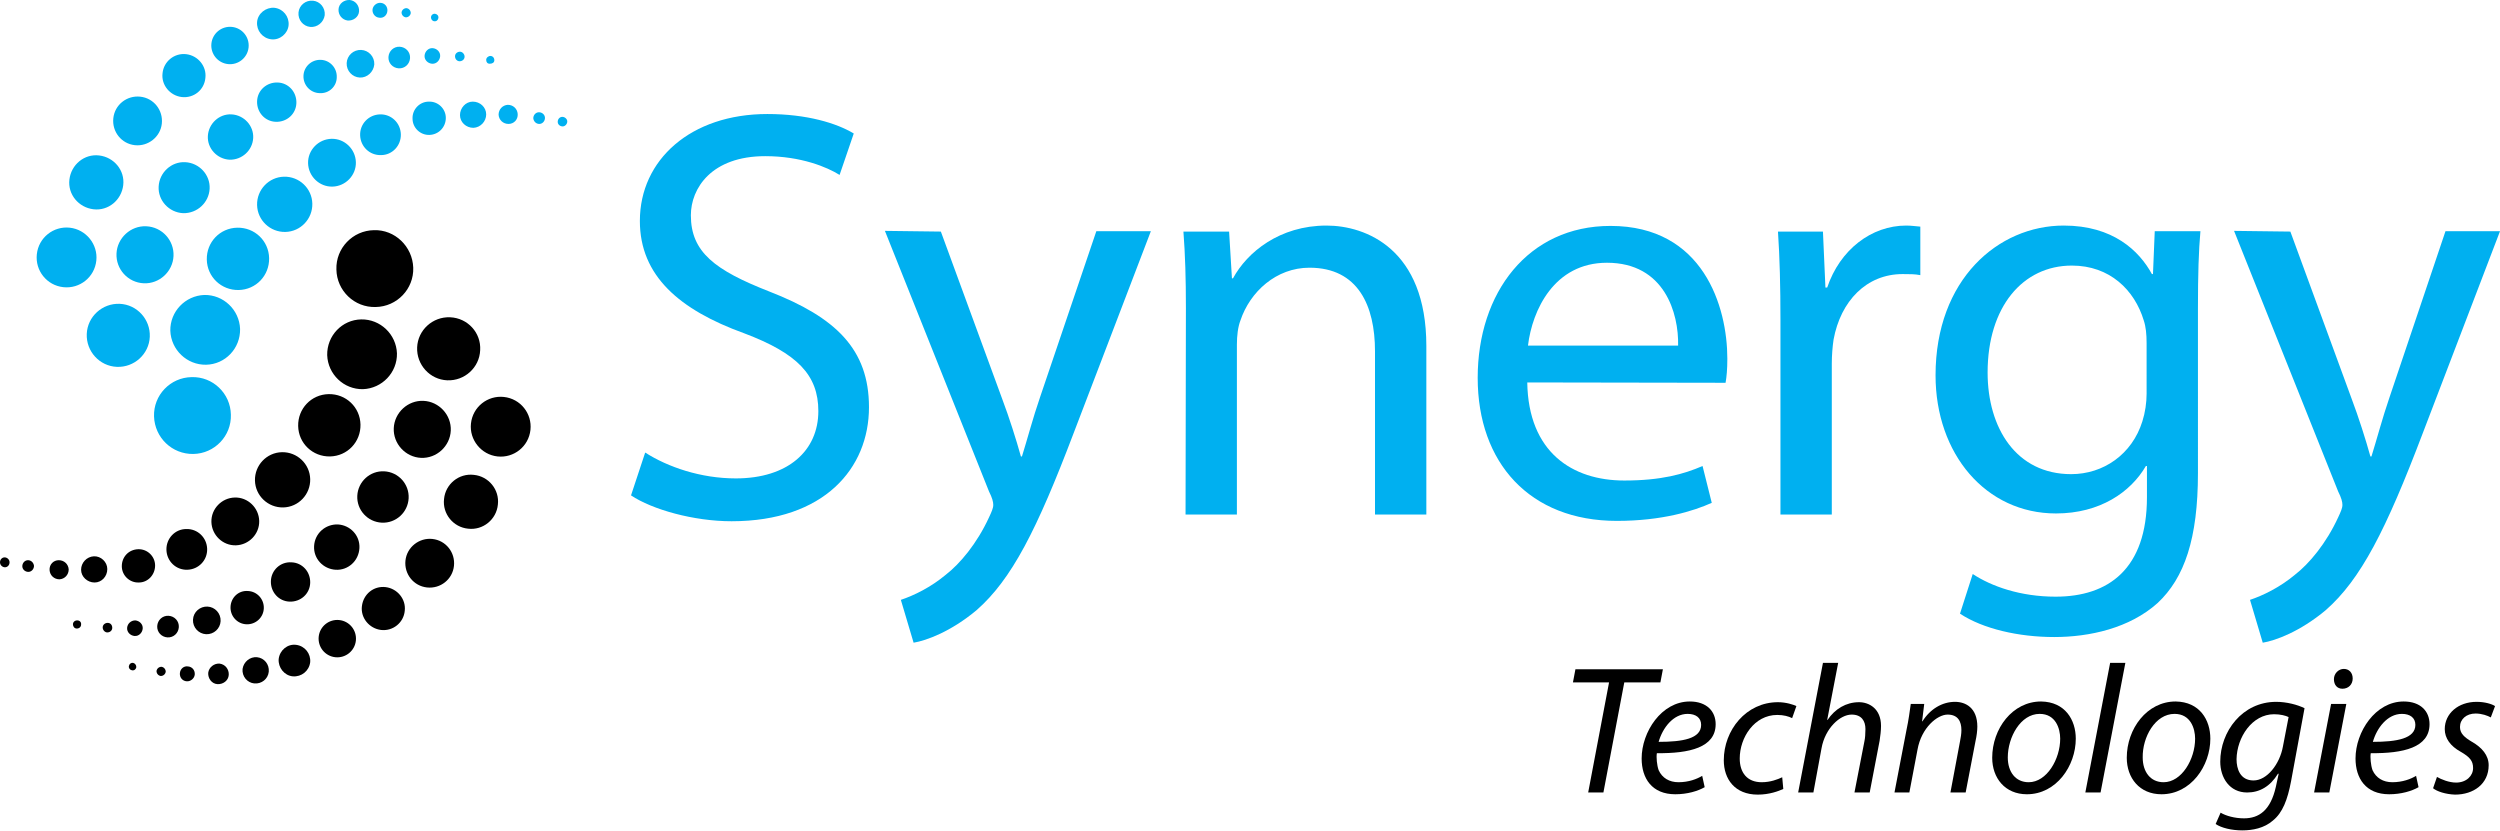 <?xml version="1.0" encoding="utf-8"?>
<!-- Generator: Adobe Illustrator 27.6.1, SVG Export Plug-In . SVG Version: 6.00 Build 0)  -->
<svg version="1.1" id="Layer_1" xmlns="http://www.w3.org/2000/svg" xmlns:xlink="http://www.w3.org/1999/xlink" x="0px" y="0px"
	 viewBox="0 0 706 234.6" style="enable-background:new 0 0 706 234.6;" xml:space="preserve">
<style type="text/css">
	.st0{fill:#00B0F0;}
</style>
<path class="st0" d="M43.5,117.6c-0.2-6,4.6-11,10.6-11.1c6-0.2,11,4.6,11.1,10.6c0.2,6-4.6,11-10.6,11.1S43.7,123.6,43.5,117.6"/>
<path class="st0" d="M58.2,103c-5.4,0.1-9.9-4.2-10.1-9.6c-0.1-5.4,4.2-9.9,9.6-10.1c5.4-0.1,9.9,4.2,10.1,9.6
	C67.9,98.4,63.6,102.9,58.2,103"/>
<path class="st0" d="M67.4,81.9c-4.9,0.1-8.9-3.7-9-8.6c-0.1-4.9,3.7-8.9,8.6-9s8.9,3.7,9,8.6C76.1,77.8,72.3,81.8,67.4,81.9"/>
<path class="st0" d="M80.6,65.5c-4.3,0.1-7.9-3.3-8-7.6c-0.1-4.3,3.3-7.9,7.6-8c4.3-0.1,7.9,3.3,8,7.6S84.9,65.4,80.6,65.5"/>
<path class="st0" d="M93.9,52.7c-3.7,0.1-6.8-2.9-6.9-6.6c-0.1-3.7,2.9-6.8,6.6-6.9s6.8,2.9,6.9,6.6C100.6,49.5,97.6,52.6,93.9,52.7
	"/>
<path class="st0" d="M107.6,43.8c-3.2,0.1-5.8-2.4-5.9-5.6c-0.1-3.2,2.4-5.8,5.6-5.9c3.2-0.1,5.8,2.4,5.9,5.6
	C113.3,41.1,110.8,43.8,107.6,43.8"/>
<path class="st0" d="M121.3,38.1c-2.6,0.1-4.8-2-4.8-4.6c-0.1-2.6,2-4.8,4.6-4.8c2.6-0.1,4.8,2,4.8,4.6S123.9,38,121.3,38.1"/>
<path class="st0" d="M133.7,36.1c-2.1,0-3.8-1.6-3.8-3.6s1.6-3.8,3.6-3.8c2.1,0,3.8,1.6,3.8,3.6S135.7,36,133.7,36.1"/>
<path class="st0" d="M143.6,35c-1.5,0-2.7-1.1-2.8-2.6c0-1.5,1.1-2.7,2.6-2.8c1.5,0,2.7,1.1,2.8,2.6C146.3,33.8,145.1,35,143.6,35"
	/>
<path class="st0" d="M150.6,33.4c0-0.9,0.7-1.7,1.6-1.7c0.9,0,1.7,0.7,1.7,1.6c0,0.9-0.7,1.7-1.6,1.7S150.7,34.3,150.6,33.4"/>
<path class="st0" d="M157.5,34.4c0-0.8,0.6-1.4,1.3-1.4s1.4,0.6,1.4,1.3s-0.6,1.4-1.3,1.4S157.5,35.2,157.5,34.4"/>
<path class="st0" d="M24.5,94.3c0.2-4.9,4.4-8.7,9.3-8.5c4.9,0.2,8.7,4.4,8.5,9.3c-0.2,4.9-4.4,8.7-9.3,8.5
	C28.1,103.4,24.3,99.2,24.5,94.3"/>
<path class="st0" d="M40.6,80c-4.5-0.2-7.9-4-7.7-8.4s4-7.9,8.4-7.7c4.5,0.2,7.9,4,7.7,8.4C48.8,76.7,45,80.2,40.6,80"/>
<path class="st0" d="M51.7,60.2c-4-0.2-7.1-3.6-6.9-7.5c0.2-4,3.6-7.1,7.5-6.9c4,0.2,7.1,3.6,6.9,7.5S55.7,60.3,51.7,60.2"/>
<path class="st0" d="M64.8,45.1c-3.5-0.2-6.3-3.2-6.1-6.7c0.2-3.5,3.2-6.3,6.7-6.1s6.3,3.2,6.1,6.7S68.3,45.2,64.8,45.1"/>
<path class="st0" d="M77.9,34.4c-3.1-0.1-5.4-2.7-5.3-5.8s2.7-5.4,5.8-5.3c3.1,0.1,5.4,2.7,5.3,5.8C83.6,32.2,81,34.5,77.9,34.4"/>
<path class="st0" d="M90.2,26.3c-2.6-0.1-4.6-2.3-4.5-4.9s2.3-4.6,4.9-4.5c2.6,0.1,4.6,2.3,4.5,4.9C95.1,24.4,92.9,26.5,90.2,26.3"
	/>
<path class="st0" d="M101.6,21.9c-2.1-0.1-3.8-1.9-3.7-4.1c0.1-2.1,1.9-3.8,4.1-3.7c2.1,0.1,3.8,1.9,3.7,4.1
	C105.5,20.3,103.7,22,101.6,21.9"/>
<path class="st0" d="M112.6,19.3c-1.7-0.1-3-1.5-2.9-3.2s1.5-3,3.2-2.9c1.7,0.1,3,1.5,2.9,3.2S114.3,19.4,112.6,19.3"/>
<path class="st0" d="M122,18c-1.2-0.1-2.2-1.1-2.1-2.3c0.1-1.2,1.1-2.2,2.3-2.1c1.2,0.1,2.2,1.1,2.1,2.3
	C124.2,17.1,123.2,18.1,122,18"/>
<path class="st0" d="M128.5,15.9c0-0.8,0.7-1.3,1.4-1.3s1.3,0.7,1.3,1.4c0,0.8-0.7,1.3-1.4,1.3C129.1,17.3,128.5,16.7,128.5,15.9"/>
<path class="st0" d="M137.3,16.9c0-0.6,0.6-1.1,1.2-1.1c0.6,0,1.1,0.5,1.1,1.2S139,18,138.3,18S137.3,17.5,137.3,16.9"/>
<path class="st0" d="M10.4,71.8c0.5-4.7,4.7-8,9.3-7.5c4.6,0.5,8,4.7,7.5,9.3c-0.5,4.7-4.7,8-9.3,7.5C13.2,80.6,9.9,76.4,10.4,71.8"
	/>
<path class="st0" d="M26.4,59.1c-4.2-0.5-7.3-4.2-6.8-8.4c0.5-4.2,4.2-7.3,8.4-6.8c4.2,0.5,7.3,4.2,6.8,8.4S30.6,59.6,26.4,59.1"/>
<path class="st0" d="M38.1,41c-3.8-0.4-6.5-3.8-6.1-7.6c0.4-3.8,3.8-6.5,7.6-6.1c3.8,0.4,6.5,3.8,6.1,7.6S41.8,41.4,38.1,41"/>
<path class="st0" d="M51.3,27.4c-3.3-0.4-5.8-3.4-5.4-6.7c0.3-3.3,3.3-5.8,6.7-5.4c3.3,0.4,5.8,3.4,5.4,6.7
	C57.7,25.4,54.7,27.8,51.3,27.4"/>
<path class="st0" d="M64.4,18.1c-2.9-0.3-5-2.9-4.7-5.8s2.9-5,5.8-4.7s5,2.9,4.7,5.8S67.3,18.4,64.4,18.1"/>
<path class="st0" d="M76.6,11.1c-2.5-0.3-4.2-2.5-4-4.9s2.5-4.2,4.9-4c2.5,0.3,4.2,2.5,4,4.9S79,11.4,76.6,11.1"/>
<path class="st0" d="M87.6,7.6c-2-0.2-3.5-2-3.3-4.1c0.2-2,2-3.5,4.1-3.3c2,0.2,3.5,2,3.3,4.1C91.4,6.3,89.6,7.8,87.6,7.6"/>
<path class="st0" d="M98.2,5.8c-1.6-0.2-2.7-1.6-2.6-3.2s1.6-2.7,3.2-2.6c1.6,0.2,2.7,1.6,2.6,3.2S99.8,5.9,98.2,5.8"/>
<path class="st0" d="M107.1,5c-1.2-0.1-2-1.2-1.9-2.3c0.1-1.1,1.2-2,2.3-1.9c1.2,0.1,2,1.1,1.9,2.3C109.3,4.3,108.3,5.2,107.1,5"/>
<path class="st0" d="M113.4,3.5c0.1-0.7,0.7-1.2,1.4-1.2c0.7,0.1,1.2,0.7,1.2,1.4c-0.1,0.7-0.7,1.2-1.4,1.2
	C113.9,4.8,113.4,4.2,113.4,3.5"/>
<path class="st0" d="M121.7,4.8c0.1-0.6,0.6-1,1.2-0.9s1,0.6,0.9,1.2s-0.6,1-1.2,0.9S121.7,5.4,121.7,4.8"/>
<path class="st0" d="M182.2,127.8c6.4,4.1,15.7,7.3,25.6,7.3c14.7,0,23.3-7.8,23.3-19c0-10.2-5.9-16.3-21-22
	c-18.2-6.6-29.4-16.2-29.4-31.7c0-17.3,14.4-30.2,36-30.2c11.2,0,19.6,2.6,24.4,5.5l-4,11.7c-3.5-2.2-10.9-5.3-21-5.3
	c-15.2,0-21,9.1-21,16.7c0,10.4,6.8,15.5,22.1,21.5c18.8,7.3,28.2,16.3,28.2,32.7c0,17.2-12.6,32.2-38.8,32.2
	c-10.7,0-22.4-3.3-28.4-7.3L182.2,127.8L182.2,127.8z"/>
<path class="st0" d="M265.7,65.4l17.3,47.2c2,5.3,4,11.6,5.3,16.3h0.3c1.5-4.8,3.1-10.9,5.1-16.7l15.9-46.9H325l-21.8,57
	c-10.4,27.4-17.5,41.3-27.4,50c-7.3,6.1-14.2,8.6-17.8,9.2l-3.6-12.1c3.6-1.2,8.4-3.5,12.7-7.1c4-3.1,8.8-8.8,12.2-16.2
	c0.7-1.5,1.2-2.6,1.2-3.5s-0.3-2-1.2-3.8l-29.4-73.6L265.7,65.4L265.7,65.4z"/>
<path class="st0" d="M334.9,87c0-8.4-0.2-15-0.7-21.6h12.9l0.8,13.2h0.3c4-7.4,13.2-14.9,26.4-14.9c11.1,0,28.2,6.6,28.2,34v47.6
	h-14.5V99.2c0-12.9-4.8-23.6-18.5-23.6c-9.4,0-16.8,6.8-19.5,14.9c-0.7,1.8-1,4.3-1,6.8v48h-14.5L334.9,87L334.9,87z"/>
<path class="st0" d="M431.3,108c0.3,19.7,12.7,27.7,27.4,27.7c10.4,0,16.8-1.8,22.1-4.1l2.6,10.4c-5.1,2.3-14,5.1-26.8,5.1
	c-24.6,0-39.3-16.4-39.3-40.4s14.2-42.9,37.5-42.9c26.2,0,33,22.8,33,37.5c0,3-0.2,5.1-0.5,6.8L431.3,108L431.3,108z M473.9,97.6
	c0.2-9.1-3.8-23.4-20.1-23.4c-14.9,0-21.1,13.4-22.3,23.4H473.9L473.9,97.6z"/>
<path class="st0" d="M502.8,90.3c0-9.4-0.2-17.5-0.7-24.9h12.7l0.7,15.8h0.5c3.6-10.7,12.5-17.5,22.3-17.5c1.5,0,2.6,0.2,4,0.3v13.7
	c-1.5-0.3-3-0.3-5-0.3c-10.2,0-17.5,7.6-19.5,18.5c-0.3,2-0.5,4.5-0.5,6.8v42.6h-14.5L502.8,90.3L502.8,90.3z"/>
<path class="st0" d="M620.7,133.6c0,18.5-3.8,29.6-11.4,36.7c-7.9,7.1-19.2,9.6-29.2,9.6s-20.1-2.3-26.6-6.6l3.6-11.2
	c5.3,3.5,13.5,6.4,23.4,6.4c14.9,0,25.8-7.8,25.8-28.1v-8.8H606c-4.3,7.4-13,13.4-25.4,13.4c-19.8,0-34-16.8-34-39
	c0-27.1,17.7-42.3,36.2-42.3c13.9,0,21.3,7.1,24.9,13.7h0.3l0.5-12.1h12.9c-0.5,5.6-0.7,12.2-0.7,21.8L620.7,133.6L620.7,133.6z
	 M606.2,96.9c0-2.5-0.2-4.6-0.8-6.4c-2.6-8.6-9.6-15.5-20.3-15.5c-13.9,0-23.8,11.7-23.8,30.2c0,15.7,8.1,28.7,23.6,28.7
	c9.1,0,17.2-5.6,20.1-14.9c0.8-2.5,1.2-5.3,1.2-7.8L606.2,96.9L606.2,96.9z"/>
<path class="st0" d="M646.8,65.4l17.3,47.2c2,5.3,4,11.6,5.3,16.3h0.3c1.5-4.8,3.1-10.9,5.1-16.7l15.8-46.9H706l-21.8,57
	c-10.4,27.4-17.5,41.3-27.4,50c-7.3,6.1-14.2,8.6-17.8,9.2l-3.6-12.1c3.6-1.2,8.4-3.5,12.7-7.1c4-3.1,8.8-8.8,12.2-16.2
	c0.7-1.5,1.2-2.6,1.2-3.5s-0.3-2-1.2-3.8l-29.4-73.6L646.8,65.4L646.8,65.4z"/>
<path d="M454.4,192.7h-10.2l0.7-3.7h24.7l-0.7,3.7h-10.2l-5.9,31.1h-4.3L454.4,192.7L454.4,192.7z"/>
<path d="M481.4,222.3c-1.9,1.1-4.9,2-8.3,2c-6.6,0-9.5-4.5-9.5-10.1c0-7.5,5.6-16.1,13.6-16.1c4.8,0,7.3,2.8,7.3,6.4
	c0,6.6-7.4,8.3-16.6,8.2c-0.2,1.1,0,3.4,0.5,4.8c1,2.2,3,3.4,5.6,3.4c2.9,0,5.2-0.9,6.7-1.8L481.4,222.3L481.4,222.3z M480.4,204.7
	c0-2-1.5-3.1-3.8-3.1c-4.1,0-7.1,4-8.2,7.9C475.2,209.5,480.4,208.6,480.4,204.7L480.4,204.7z"/>
<path d="M503.6,222.8c-1.3,0.6-3.9,1.6-7.2,1.6c-6.5,0-9.6-4.4-9.6-9.7c0-8.5,6.3-16.4,15.3-16.4c2.3,0,4.4,0.7,5.2,1.1l-1.2,3.4
	c-1-0.5-2.4-0.9-4.2-0.9c-6.5,0-10.6,6.4-10.6,12.3c0,4,2.1,6.7,6.2,6.7c2.5,0,4.5-0.8,5.8-1.4L503.6,222.8L503.6,222.8z"/>
<path d="M507.8,223.8l7-36.6h4.3l-3.1,16.1h0.1c2.1-3.1,5.2-5,8.9-5c2.8,0,6.2,1.8,6.2,6.7c0,1.3-0.2,2.9-0.4,4.2l-2.8,14.6h-4.3
	l2.8-14.4c0.2-0.9,0.3-2.1,0.3-3.5c0-2.3-1.1-4.1-3.9-4.1c-3.3,0-7.5,3.9-8.5,9.5l-2.3,12.5L507.8,223.8L507.8,223.8z"/>
<path d="M535,223.8l3.4-17.7c0.6-2.8,0.9-5.2,1.2-7.3h3.8l-0.6,4.9h0.1c2.2-3.5,5.6-5.5,9.2-5.5c3,0,6.3,1.7,6.3,7
	c0,1.1-0.2,2.7-0.5,4l-2.8,14.6h-4.3l2.7-14.4c0.2-1,0.4-2.2,0.4-3.2c0-2.5-1-4.4-3.9-4.4s-7.4,3.7-8.5,9.9l-2.3,12.1L535,223.8
	L535,223.8z"/>
<path d="M586.2,208.6c0,7.7-5.5,15.7-13.8,15.7c-6.2,0-9.8-4.6-9.8-10.3c0-8.2,5.7-15.9,13.8-15.9
	C583.2,198.2,586.2,203.3,586.2,208.6z M567,213.9c0,4.1,2.2,7,5.9,7c5.1,0,8.9-6.5,8.9-12.3c0-2.9-1.3-7-5.8-7
	C570.6,201.6,567,208.2,567,213.9z"/>
<path d="M588.9,223.8l7-36.6h4.3l-7,36.6H588.9z"/>
<path d="M624.2,208.6c0,7.7-5.5,15.7-13.8,15.7c-6.2,0-9.8-4.6-9.8-10.3c0-8.2,5.7-15.9,13.8-15.9
	C621.2,198.2,624.2,203.3,624.2,208.6z M605.1,213.9c0,4.1,2.2,7,5.9,7c5.1,0,8.9-6.5,8.9-12.3c0-2.9-1.3-7-5.8-7
	C608.6,201.6,605,208.2,605.1,213.9z"/>
<path d="M627.1,229.5c1.5,0.9,4,1.6,6.6,1.6c4.2,0,7.5-2.2,9-8.9l0.8-3.7h-0.2c-2.2,3.6-5.2,5.3-8.7,5.3c-5,0-7.6-4.2-7.6-8.7
	c0-8.5,6.2-16.9,15.8-16.9c2.9,0,6,0.8,8,1.8l-3.8,20.6c-1,5.3-2.4,8.9-5.1,11.1c-2.5,2.2-5.8,2.8-8.7,2.8c-3,0-5.9-0.7-7.5-1.8
	L627.1,229.5L627.1,229.5z M646.3,202.5c-0.8-0.4-2.3-0.8-4.1-0.8c-6.2,0-10.5,6.5-10.6,12.7c0,2.7,1,6,4.8,6s7.4-4.6,8.3-9.6
	L646.3,202.5L646.3,202.5z"/>
<path d="M653.5,223.8l4.8-25h4.3l-4.8,25H653.5z M661.5,194.5c-1.5,0-2.4-1.1-2.4-2.7c0-1.6,1.3-2.9,2.8-2.9s2.5,1.1,2.5,2.7
	C664.4,193.3,663.2,194.5,661.5,194.5L661.5,194.5L661.5,194.5z"/>
<path d="M683,222.3c-1.9,1.1-4.9,2-8.3,2c-6.6,0-9.5-4.5-9.5-10.1c0-7.5,5.6-16.1,13.6-16.1c4.8,0,7.3,2.8,7.3,6.4
	c0,6.6-7.4,8.3-16.6,8.2c-0.2,1.1,0,3.4,0.5,4.8c1,2.2,3,3.4,5.6,3.4c2.9,0,5.2-0.9,6.7-1.8L683,222.3L683,222.3z M682.1,204.7
	c0-2-1.5-3.1-3.8-3.1c-4.1,0-7.1,4-8.2,7.9C676.8,209.5,682.1,208.6,682.1,204.7L682.1,204.7z"/>
<path d="M688.2,219.4c1.2,0.7,3.4,1.6,5.4,1.6c2.9,0,4.8-1.9,4.8-4.1c0-2-0.9-3.1-3.5-4.6c-2.9-1.6-4.5-3.8-4.5-6.4
	c0-4.4,3.8-7.7,9-7.7c2.3,0,4.3,0.6,5.2,1.2l-1.2,3.2c-0.9-0.5-2.5-1.1-4.3-1.1c-2.6,0-4.4,1.6-4.4,3.8c0,1.8,1.2,2.9,3.4,4.2
	c2.8,1.6,4.7,3.8,4.7,6.6c0,5.3-4.3,8.3-9.5,8.3c-2.7-0.1-5.1-0.9-6.2-1.8L688.2,219.4L688.2,219.4z"/>
<path d="M116.7,75.6c0.2,6-4.6,11-10.6,11.1c-6,0.2-11-4.6-11.1-10.6c-0.2-6,4.6-11,10.6-11.1C111.5,64.8,116.5,69.6,116.7,75.6"/>
<path d="M102,90.2c5.4-0.1,9.9,4.2,10.1,9.6c0.1,5.4-4.2,9.9-9.6,10.1c-5.4,0.1-9.9-4.2-10.1-9.6C92.3,94.8,96.6,90.3,102,90.2"/>
<path d="M92.8,111.3c4.9-0.1,8.9,3.7,9,8.6c0.1,4.9-3.7,8.9-8.6,9c-4.9,0.1-8.9-3.7-9-8.6C84.1,115.4,87.9,111.4,92.8,111.3"/>
<path d="M79.6,127.7c4.3-0.1,7.9,3.3,8,7.6c0.1,4.3-3.3,7.9-7.6,8s-7.9-3.3-8-7.6S75.3,127.8,79.6,127.7"/>
<path d="M66.3,140.5c3.7-0.1,6.8,2.9,6.9,6.6c0.1,3.7-2.9,6.8-6.6,6.9c-3.7,0.1-6.8-2.9-6.9-6.6S62.6,140.6,66.3,140.5"/>
<path d="M52.6,149.4c3.2-0.1,5.8,2.4,5.9,5.6c0.1,3.2-2.4,5.8-5.6,5.9s-5.8-2.4-5.9-5.6C46.9,152.1,49.4,149.4,52.6,149.4"/>
<path d="M39,155.1c2.6-0.1,4.8,2,4.8,4.6s-2,4.8-4.6,4.8c-2.6,0.1-4.8-2-4.8-4.6S36.3,155.2,39,155.1"/>
<path d="M26.5,157.1c2-0.1,3.8,1.6,3.8,3.6c0,2.1-1.6,3.8-3.6,3.8s-3.8-1.6-3.8-3.6C22.9,158.9,24.5,157.2,26.5,157.1"/>
<path d="M16.6,158.2c1.5,0,2.7,1.1,2.8,2.6c0,1.5-1.1,2.7-2.6,2.8c-1.5,0-2.7-1.1-2.8-2.6C13.9,159.4,15.1,158.2,16.6,158.2"/>
<path d="M9.6,159.8c0,0.9-0.7,1.7-1.6,1.7s-1.7-0.7-1.7-1.6s0.7-1.7,1.6-1.7S9.5,158.9,9.6,159.8"/>
<path d="M2.7,158.8c0,0.8-0.6,1.4-1.3,1.4S0,159.6,0,158.8s0.6-1.4,1.3-1.4S2.7,158,2.7,158.8"/>
<path d="M135.6,98.9c-0.2,4.9-4.4,8.7-9.3,8.5c-4.9-0.2-8.7-4.4-8.5-9.3c0.2-4.9,4.4-8.7,9.3-8.5C132.1,89.8,135.9,94,135.6,98.9"/>
<path d="M119.6,113.2c4.4,0.2,7.9,4,7.7,8.4c-0.2,4.4-4,7.9-8.4,7.7s-7.9-4-7.7-8.4C111.4,116.5,115.2,113,119.6,113.2"/>
<path d="M108.5,133.1c4,0.2,7.1,3.6,6.9,7.6s-3.6,7.1-7.6,6.9c-4-0.2-7.1-3.6-6.9-7.6S104.5,132.9,108.5,133.1"/>
<path d="M95.4,148.1c3.5,0.2,6.3,3.1,6.1,6.7s-3.2,6.3-6.7,6.1c-3.5-0.2-6.3-3.1-6.1-6.7S91.9,148,95.4,148.1"/>
<path d="M82.3,158.8c3.1,0.1,5.4,2.7,5.3,5.8s-2.7,5.4-5.8,5.3s-5.4-2.7-5.3-5.8C76.6,161,79.2,158.6,82.3,158.8"/>
<path d="M70,166.9c2.6,0.1,4.6,2.3,4.5,4.9c-0.1,2.6-2.3,4.6-4.9,4.5c-2.6-0.1-4.6-2.3-4.5-4.9C65.2,168.8,67.3,166.7,70,166.9"/>
<path d="M58.6,171.3c2.1,0.1,3.8,1.9,3.7,4.1c-0.1,2.1-1.9,3.8-4.1,3.7c-2.1-0.1-3.8-1.9-3.7-4.1S56.5,171.2,58.6,171.3"/>
<path d="M47.6,173.9c1.7,0.1,3,1.5,2.9,3.2c-0.1,1.7-1.5,3-3.2,2.9c-1.7-0.1-3-1.5-2.9-3.2C44.5,175.1,45.9,173.8,47.6,173.9"/>
<path d="M38.2,175.2c1.2,0.1,2.2,1.1,2.1,2.3c-0.1,1.2-1.1,2.2-2.3,2.1c-1.2-0.1-2.2-1.1-2.1-2.3S37,175.2,38.2,175.2"/>
<path d="M31.7,177.3c0,0.8-0.7,1.3-1.4,1.3s-1.3-0.7-1.3-1.4c0-0.8,0.7-1.3,1.4-1.3C31.2,175.9,31.7,176.5,31.7,177.3"/>
<path d="M22.9,176.4c0,0.6-0.5,1.1-1.2,1.1s-1.1-0.6-1.1-1.2s0.5-1.1,1.2-1.1S23,175.7,22.9,176.4"/>
<path d="M149.8,121.4c-0.5,4.7-4.7,8-9.3,7.5c-4.6-0.5-8-4.7-7.5-9.3c0.5-4.7,4.7-8,9.3-7.5C147,112.6,150.3,116.8,149.8,121.4"/>
<path d="M133.8,134.1c4.2,0.4,7.3,4.2,6.8,8.4c-0.4,4.2-4.2,7.3-8.4,6.8c-4.2-0.4-7.3-4.2-6.8-8.4
	C125.8,136.7,129.6,133.6,133.8,134.1"/>
<path d="M122.1,152.2c3.8,0.4,6.5,3.8,6.1,7.6c-0.4,3.8-3.8,6.5-7.6,6.1c-3.8-0.4-6.5-3.8-6.1-7.6S118.4,151.8,122.1,152.2"/>
<path d="M108.9,165.8c3.3,0.4,5.8,3.4,5.4,6.7c-0.3,3.3-3.3,5.8-6.7,5.4c-3.3-0.4-5.8-3.4-5.4-6.7
	C102.6,167.8,105.5,165.4,108.9,165.8"/>
<path d="M95.8,175.1c2.9,0.3,5,2.9,4.7,5.8s-2.9,5-5.8,4.7s-5-2.9-4.7-5.8S92.9,174.8,95.8,175.1"/>
<path d="M83.6,182.1c2.5,0.3,4.2,2.5,4,4.9c-0.3,2.5-2.5,4.2-4.9,4s-4.2-2.5-4-4.9C79,183.6,81.2,181.8,83.6,182.1"/>
<path d="M72.6,185.6c2,0.2,3.5,2,3.3,4.1c-0.2,2-2,3.5-4.1,3.3c-2-0.2-3.5-2-3.3-4.1C68.8,186.9,70.6,185.4,72.6,185.6"/>
<path d="M62,187.4c1.6,0.2,2.7,1.6,2.6,3.2s-1.6,2.7-3.2,2.6s-2.7-1.6-2.6-3.2C59,188.4,60.5,187.3,62,187.4"/>
<path d="M53.1,188.2c1.2,0.1,2,1.1,1.9,2.3c-0.1,1.1-1.2,2-2.3,1.9c-1.2-0.1-2-1.1-1.9-2.3C50.9,188.9,51.9,188,53.1,188.2"/>
<path d="M46.8,189.7c-0.1,0.7-0.7,1.2-1.4,1.2c-0.7-0.1-1.2-0.7-1.2-1.4c0.1-0.7,0.7-1.2,1.4-1.2C46.3,188.4,46.8,189,46.8,189.7"/>
<path d="M38.5,188.4c-0.1,0.6-0.6,1-1.2,0.9c-0.6-0.1-1-0.6-0.9-1.2s0.6-1,1.2-0.9C38.1,187.3,38.5,187.8,38.5,188.4"/>
</svg>
